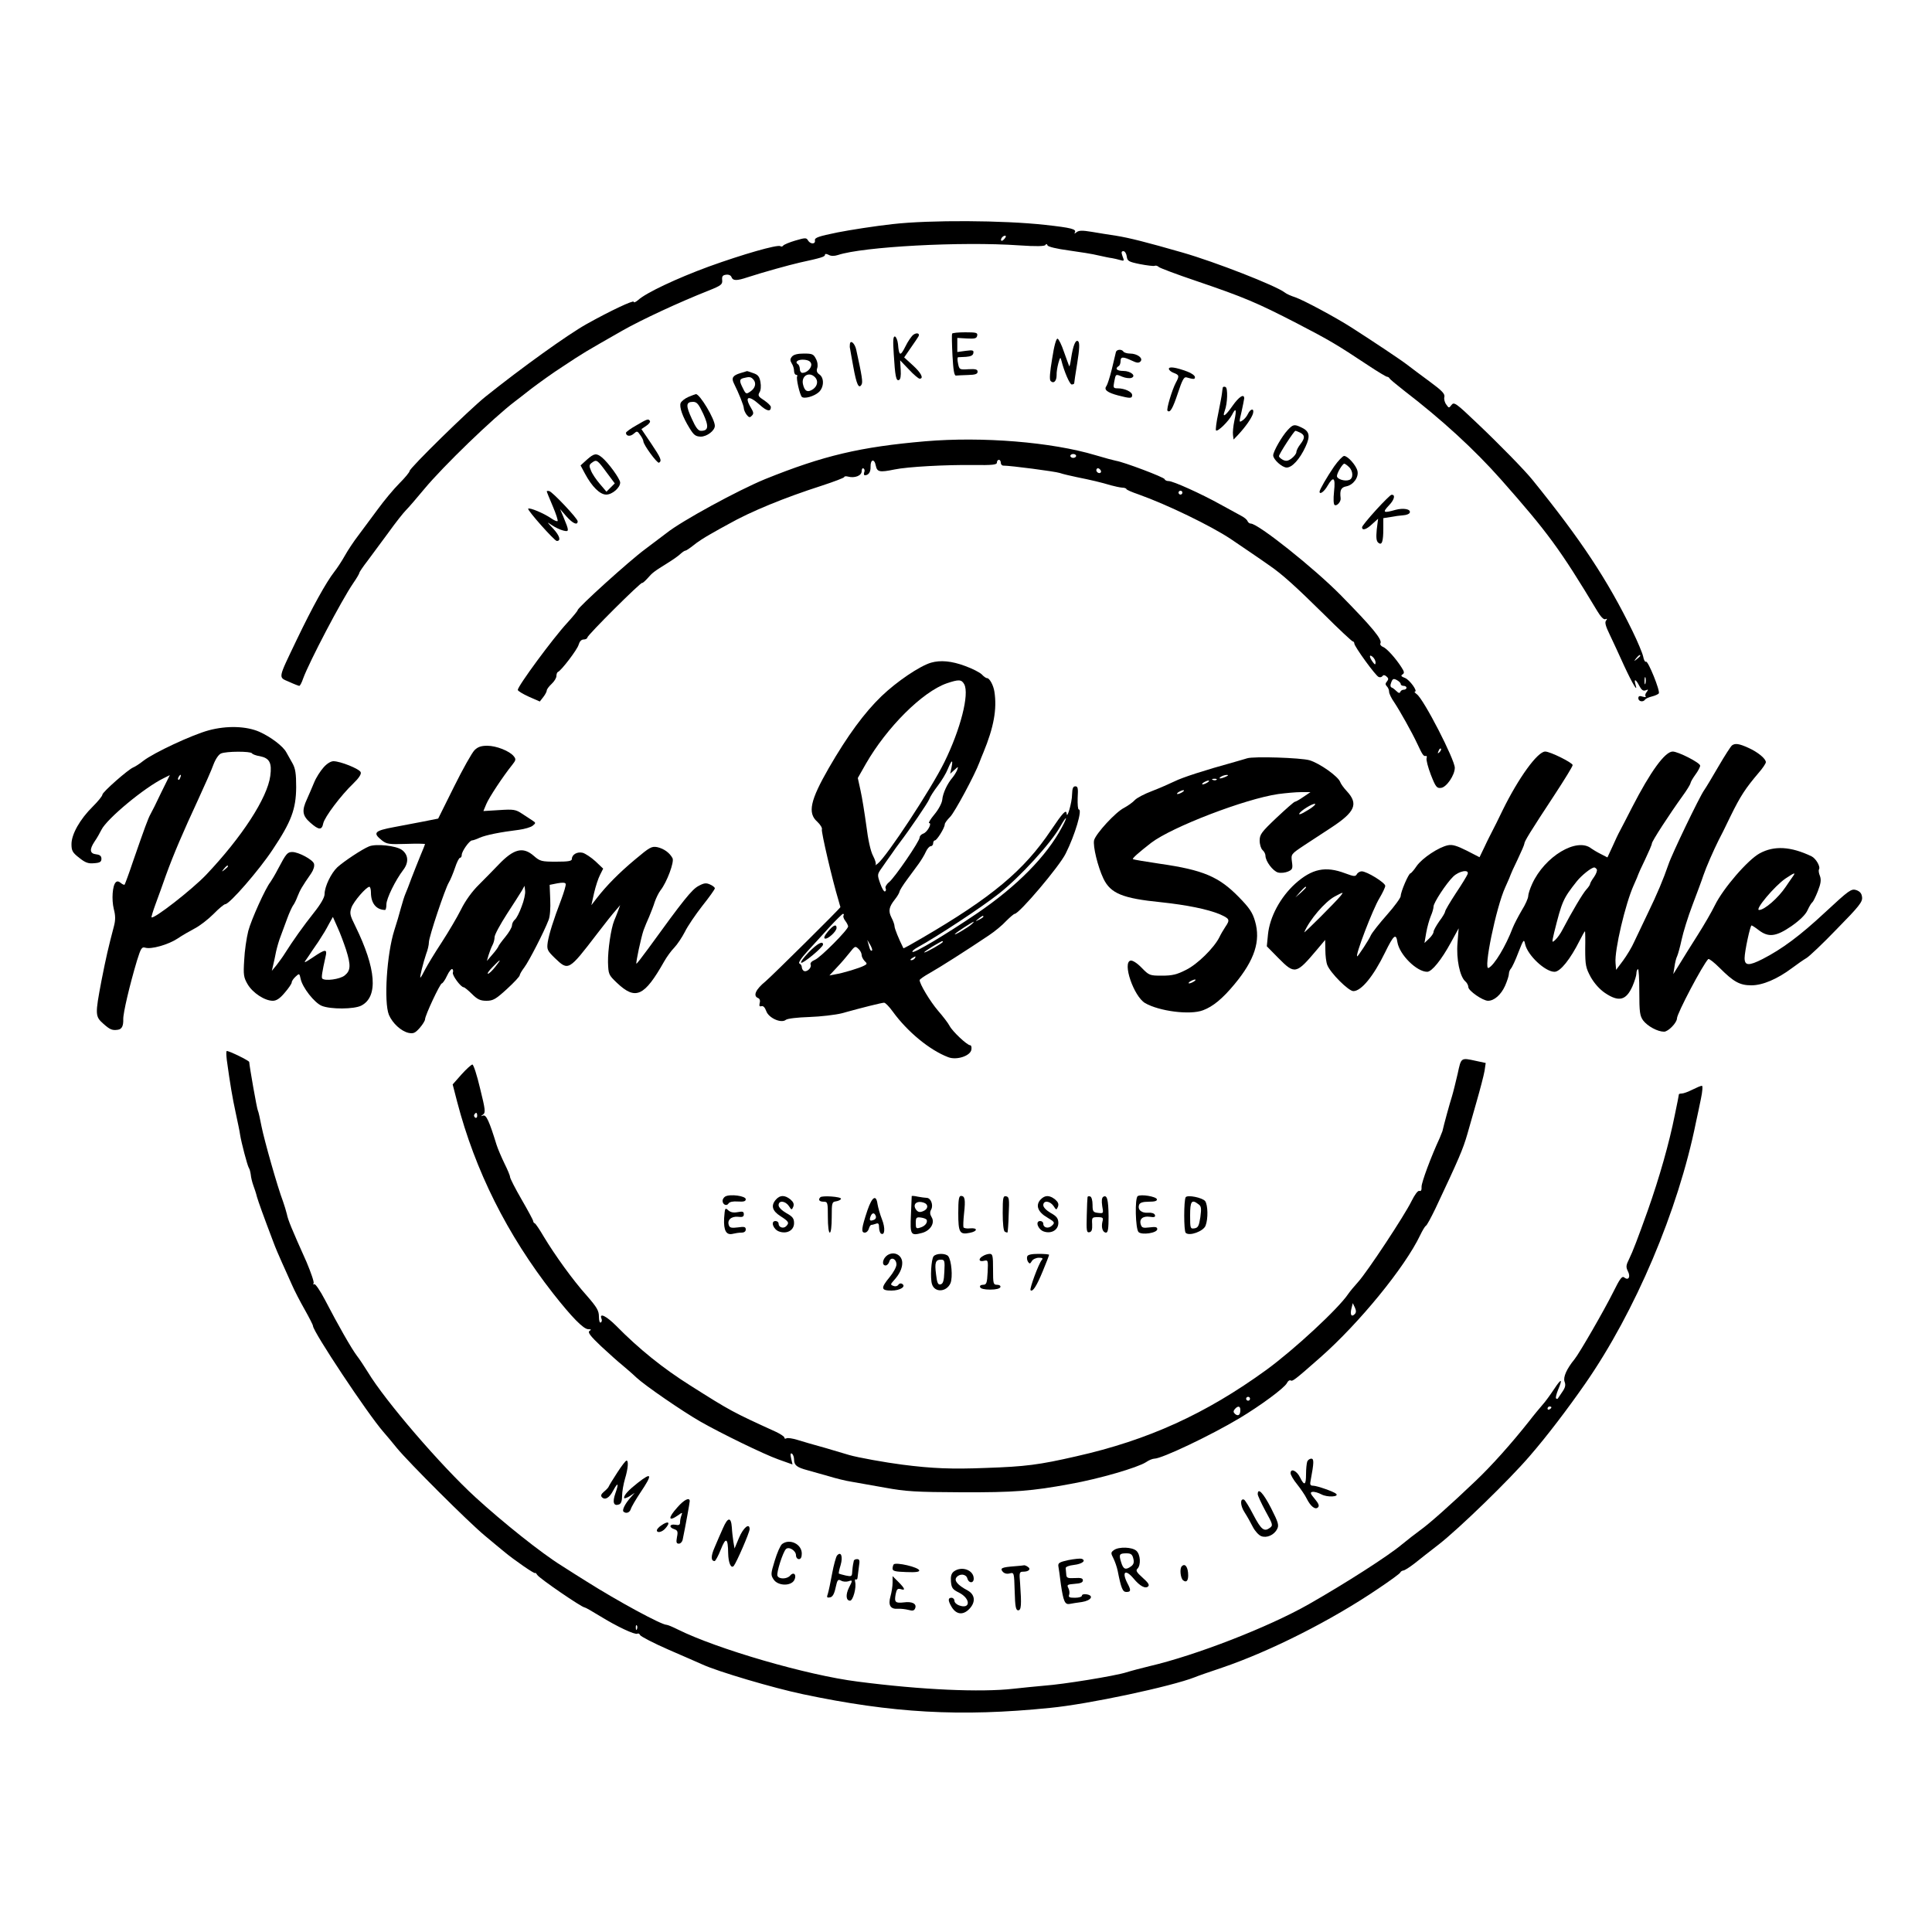 <?xml version="1.0" standalone="no"?>
<!DOCTYPE svg PUBLIC "-//W3C//DTD SVG 20010904//EN"
 "http://www.w3.org/TR/2001/REC-SVG-20010904/DTD/svg10.dtd">
<svg version="1.0" xmlns="http://www.w3.org/2000/svg"
 width="1000pt" height="1000pt" viewBox="0 0 1000 1000"
 preserveAspectRatio="xMidYMid meet">
<g transform="translate(0,1000) scale(0.1,-0.1)"
fill="#000000" stroke="none">
<path d="M4620 8840 c-91 -10 -219 -30 -285 -43 -98 -20 -119 -27 -117 -41 4
-21 -24 -21 -36 0 -8 14 -14 14 -65 -1 -31 -9 -59 -21 -63 -26 -3 -5 -10 -7
-15 -3 -16 9 -194 -42 -371 -106 -166 -61 -325 -136 -365 -173 -13 -11 -23
-15 -23 -9 0 10 -120 -46 -245 -116 -98 -55 -336 -226 -522 -375 -86 -69 -393
-370 -393 -385 0 -6 -24 -35 -53 -64 -29 -29 -79 -89 -111 -133 -33 -44 -78
-105 -101 -136 -24 -31 -55 -78 -70 -105 -15 -27 -40 -65 -55 -84 -42 -54
-113 -182 -194 -351 -99 -207 -97 -193 -40 -218 26 -12 50 -21 53 -21 4 0 13
17 20 38 31 85 198 404 259 493 18 26 32 50 32 54 0 4 19 32 43 63 24 32 72
97 108 146 35 49 76 101 90 115 14 14 57 64 96 111 99 119 356 367 468 452 6
4 44 34 85 66 41 31 113 83 160 113 118 78 109 72 310 187 102 58 296 148 448
208 65 26 72 32 70 54 -2 19 2 26 20 28 13 2 25 -3 28 -12 8 -20 27 -20 84 -1
80 26 213 63 270 76 110 24 130 30 130 40 0 6 7 6 19 0 12 -7 29 -7 48 -1 128
43 639 71 938 50 88 -6 132 -5 136 2 4 7 8 6 11 -2 2 -7 48 -18 108 -26 58 -8
128 -19 155 -26 28 -6 59 -13 70 -14 11 -2 30 -6 43 -10 21 -6 22 -5 12 20 -7
20 -6 26 5 26 7 0 15 -12 17 -27 3 -24 9 -28 68 -40 36 -7 70 -11 76 -9 6 3
16 0 22 -6 5 -5 92 -38 193 -72 250 -85 315 -113 519 -218 175 -91 207 -110
373 -220 48 -32 92 -58 96 -58 5 0 11 -4 13 -8 2 -5 35 -32 73 -62 198 -152
366 -306 505 -463 242 -274 305 -360 497 -679 18 -30 33 -46 42 -43 10 4 11 2
4 -7 -8 -9 -2 -30 19 -73 16 -33 49 -105 74 -160 45 -97 74 -145 59 -97 -9 31
2 27 20 -8 11 -21 20 -28 33 -23 14 6 15 4 5 -9 -7 -8 -9 -18 -5 -23 4 -4 -3
-4 -15 -1 -17 6 -23 3 -23 -8 0 -17 25 -22 35 -7 3 5 19 12 35 16 16 4 32 11
36 16 8 13 -56 170 -66 164 -5 -3 -12 9 -15 27 -4 18 -29 78 -56 133 -129 264
-265 470 -516 780 -38 48 -176 189 -287 294 -110 105 -120 112 -133 95 -13
-17 -14 -17 -27 2 -8 10 -13 28 -10 39 4 16 -12 33 -76 80 -45 33 -97 72 -115
86 -32 25 -173 119 -290 194 -81 52 -247 141 -290 156 -22 7 -47 18 -55 25
-45 35 -359 158 -530 207 -188 54 -275 76 -344 87 -34 5 -90 14 -125 20 -49 8
-66 8 -79 -2 -9 -8 -13 -8 -9 -2 11 18 -17 25 -153 40 -216 24 -598 26 -790 4z
m580 -75 c-7 -9 -15 -13 -17 -11 -7 7 7 26 19 26 6 0 6 -6 -2 -15z m3290
-2159 c0 -2 -8 -10 -17 -17 -16 -13 -17 -12 -4 4 13 16 21 21 21 13z m27 -143
c-3 -10 -5 -4 -5 12 0 17 2 24 5 18 2 -7 2 -21 0 -30z"/>
<path d="M4727 8267 c-9 -7 -28 -34 -41 -61 -26 -52 -33 -49 -38 13 -2 19 -9
36 -15 39 -10 3 -12 -18 -7 -90 7 -116 12 -141 27 -135 8 3 11 21 9 53 l-3 49
45 -47 c25 -27 50 -48 56 -48 23 0 8 30 -35 69 l-45 41 33 48 c18 26 36 52 40
59 11 17 -7 24 -26 10z"/>
<path d="M4928 8273 c-2 -5 -1 -55 2 -113 4 -75 9 -105 18 -104 6 1 35 2 62 3
38 1 50 5 50 17 0 12 -10 15 -47 13 -46 -3 -48 -2 -54 29 -4 18 -4 32 0 33 3
0 22 1 41 2 24 2 36 7 38 19 3 15 -2 17 -40 12 l-43 -6 0 37 0 36 50 -3 c41
-2 50 0 53 15 3 15 -5 17 -62 17 -36 0 -66 -3 -68 -7z"/>
<path d="M5446 8144 c-12 -71 -15 -109 -8 -116 16 -16 31 0 31 30 -1 15 4 43
9 62 9 32 11 34 16 13 14 -56 43 -123 53 -123 7 0 13 3 13 6 0 4 7 52 16 106
11 69 13 103 5 111 -13 13 -27 -21 -37 -88 -4 -27 -8 -45 -10 -40 -3 6 -14 39
-27 74 -12 36 -27 66 -33 68 -7 2 -18 -37 -28 -103z"/>
<path d="M4399 8218 c-1 -7 -1 -17 1 -23 1 -5 8 -48 17 -95 16 -89 28 -115 42
-91 8 12 3 43 -27 180 -7 34 -31 55 -33 29z"/>
<path d="M5776 8178 c-2 -7 -11 -47 -21 -88 -10 -41 -23 -81 -28 -88 -15 -19
4 -34 61 -49 62 -16 72 -16 72 2 0 17 -39 35 -75 35 -22 0 -24 3 -18 33 8 42
7 42 42 27 17 -7 38 -9 47 -6 27 10 -3 36 -42 36 -33 0 -45 12 -24 25 6 3 10
15 10 26 0 23 12 24 57 3 27 -13 37 -14 46 -5 16 17 -17 41 -54 41 -15 0 -31
5 -34 10 -9 14 -35 12 -39 -2z"/>
<path d="M4099 8154 c-10 -12 -10 -20 -1 -35 7 -10 12 -28 12 -39 0 -11 5 -20
11 -20 5 0 8 -4 5 -8 -6 -10 13 -93 24 -106 12 -12 64 2 89 25 26 25 28 73 2
91 -13 9 -16 19 -11 33 4 12 2 32 -7 48 -12 24 -19 27 -62 27 -32 0 -53 -5
-62 -16z m100 -38 c3 -20 -22 -46 -46 -46 -7 0 -13 9 -13 19 0 11 -5 23 -10
26 -19 12 2 26 33 23 22 -2 33 -9 36 -22z m19 -68 c18 -18 14 -45 -9 -62 -29
-20 -45 -11 -53 26 -9 43 32 66 62 36z"/>
<path d="M6050 8091 c0 -6 11 -16 25 -21 29 -11 30 -16 11 -51 -20 -38 -50
-139 -43 -145 13 -13 27 11 54 92 21 64 31 84 43 81 39 -11 45 -11 45 1 0 8
-18 21 -40 29 -59 22 -95 27 -95 14z"/>
<path d="M3833 8069 c-40 -12 -48 -25 -35 -52 27 -54 52 -117 52 -130 0 -7 6
-22 14 -33 12 -15 17 -17 27 -6 11 10 10 18 -4 41 -36 60 -13 68 45 16 37 -34
58 -38 58 -12 0 7 -16 22 -35 35 -30 19 -33 25 -24 41 7 10 9 32 5 54 -5 28
-13 38 -38 46 -17 6 -31 11 -32 10 -1 0 -15 -5 -33 -10z m67 -34 c16 -19 9
-45 -17 -62 -20 -14 -23 -13 -37 16 -20 39 -20 48 2 54 31 8 39 7 52 -8z"/>
<path d="M6329 7993 c-1 -4 -3 -17 -4 -28 -1 -11 -10 -58 -19 -103 -10 -46
-15 -86 -12 -90 9 -8 65 47 83 81 20 40 25 29 12 -31 -6 -28 -9 -61 -7 -74 l3
-23 24 25 c38 41 68 84 76 108 9 30 -12 29 -26 -1 -6 -13 -19 -28 -29 -34 -17
-11 -17 -9 -4 45 7 31 13 63 14 70 0 26 -27 9 -60 -38 -37 -53 -55 -65 -41
-27 15 39 17 120 4 124 -7 3 -14 1 -14 -4z"/>
<path d="M3562 7945 c-18 -8 -35 -22 -39 -31 -8 -20 10 -72 46 -130 22 -36 31
-43 58 -44 32 0 73 31 73 56 0 35 -78 165 -98 164 -4 -1 -22 -7 -40 -15z m78
-87 c30 -66 27 -88 -12 -88 -14 0 -27 17 -47 62 -32 69 -31 88 6 88 20 0 29
-11 53 -62z"/>
<path d="M3293 7798 c-29 -16 -53 -34 -53 -38 0 -18 22 -21 40 -5 17 15 19 15
34 -7 9 -12 16 -27 16 -32 0 -18 72 -116 81 -111 16 10 10 24 -41 100 l-50 74
25 17 c14 9 22 20 19 25 -8 13 -13 11 -71 -23z"/>
<path d="M6665 7774 c-30 -32 -75 -111 -75 -131 0 -21 46 -63 70 -63 28 0 68
44 97 107 27 58 21 82 -24 102 -34 16 -41 14 -68 -15z m66 -14 c24 -13 24 -28
-1 -60 -11 -14 -20 -32 -20 -40 0 -8 -12 -23 -25 -33 -19 -14 -29 -15 -45 -7
-11 6 -20 14 -20 19 0 11 78 131 85 131 4 0 15 -5 26 -10z"/>
<path d="M4790 7716 c-337 -29 -528 -74 -830 -196 -139 -57 -433 -217 -510
-279 -14 -11 -63 -48 -110 -83 -83 -61 -350 -303 -350 -316 0 -4 -25 -34 -55
-67 -73 -79 -255 -326 -255 -346 0 -5 26 -21 57 -35 l57 -25 18 23 c10 13 18
28 18 34 0 6 11 21 25 34 14 13 25 31 25 41 0 9 3 19 8 21 18 8 101 117 107
141 5 17 14 27 26 27 10 0 19 5 19 10 0 12 278 289 284 283 2 -2 14 9 28 24
25 29 33 35 107 81 24 15 53 35 63 45 10 9 21 17 26 17 4 0 23 13 42 28 19 16
58 41 85 56 28 16 70 40 95 53 116 66 293 138 483 199 64 21 117 41 117 45 0
4 9 5 20 2 34 -9 70 5 70 28 0 11 4 18 10 14 5 -3 7 -12 3 -20 -3 -8 -1 -15 3
-15 20 0 31 17 30 44 -1 39 20 44 27 6 7 -33 19 -36 97 -20 66 14 267 25 408
23 99 -1 122 1 122 13 0 8 5 14 10 14 6 0 10 -7 10 -15 0 -8 6 -15 13 -15 39
0 267 -30 292 -38 17 -6 57 -15 90 -22 70 -14 126 -27 175 -42 19 -5 45 -11
58 -12 12 0 22 -4 22 -7 0 -4 28 -16 63 -28 149 -53 375 -163 476 -230 40 -27
167 -113 203 -139 63 -43 134 -107 278 -249 79 -79 148 -143 152 -143 4 0 8
-5 8 -11 0 -15 110 -167 126 -173 7 -3 16 -1 20 5 4 6 11 6 20 -2 11 -9 12
-15 3 -26 -9 -10 -9 -17 -1 -25 7 -7 12 -19 12 -29 0 -9 12 -34 27 -55 28 -42
92 -156 119 -214 26 -56 32 -65 43 -63 6 2 8 -4 5 -11 -3 -8 7 -47 22 -86 25
-64 31 -71 53 -68 28 3 71 66 71 104 0 42 -161 356 -197 381 -9 7 -14 13 -10
13 18 0 -27 62 -51 71 -19 7 -23 12 -13 18 11 7 10 14 -5 37 -30 47 -76 98
-96 106 -11 4 -16 13 -13 18 11 19 -41 82 -206 250 -138 140 -427 370 -465
370 -7 0 -14 6 -17 13 -3 8 -18 20 -34 28 -15 8 -64 35 -108 59 -97 54 -243
120 -266 120 -10 0 -19 4 -21 10 -3 10 -212 89 -252 95 -11 2 -59 15 -106 29
-227 68 -585 97 -880 72z m780 -76 c0 -5 -7 -10 -15 -10 -8 0 -15 5 -15 10 0
6 7 10 15 10 8 0 15 -4 15 -10z m127 -86 c-9 -9 -28 6 -21 18 4 6 10 6 17 -1
6 -6 8 -13 4 -17z m423 -104 c0 -5 -4 -10 -10 -10 -5 0 -10 5 -10 10 0 6 5 10
10 10 6 0 10 -4 10 -10z m1000 -879 c-1 -13 -3 -13 -15 3 -19 26 -19 42 0 26
8 -7 15 -20 15 -29z m130 -111 c0 -6 7 -10 15 -10 8 0 15 -4 15 -10 0 -5 -6
-10 -14 -10 -8 0 -16 -5 -18 -11 -3 -8 -9 -7 -19 3 -8 8 -19 17 -25 19 -8 3
-9 12 -3 27 7 19 12 21 29 12 11 -6 20 -15 20 -20z m201 -353 c-10 -9 -11 -8
-5 6 3 10 9 15 12 12 3 -3 0 -11 -7 -18z"/>
<path d="M3038 7621 l-33 -30 23 -43 c36 -67 77 -108 110 -108 31 0 72 36 72
62 0 19 -62 104 -94 130 -29 24 -41 22 -78 -11z m103 -68 l41 -55 -22 -22 -21
-21 -34 40 c-19 22 -40 53 -46 69 -11 25 -10 31 6 42 23 17 27 14 76 -53z"/>
<path d="M6905 7585 c-37 -54 -75 -120 -75 -130 0 -17 24 0 41 30 31 53 42 44
34 -29 -4 -39 -3 -66 3 -70 12 -7 34 18 31 36 -5 41 2 56 31 61 36 8 64 48 56
80 -7 29 -50 77 -69 77 -7 0 -31 -25 -52 -55z m77 -2 c22 -20 24 -59 2 -67
-23 -9 -64 4 -64 20 0 16 29 64 38 64 3 0 14 -7 24 -17z"/>
<path d="M2830 7457 c0 -3 14 -37 31 -77 17 -40 28 -74 25 -77 -3 -3 -17 3
-33 14 -39 27 -112 57 -119 50 -7 -6 136 -167 148 -167 23 0 15 27 -18 63 -35
37 -36 38 -8 19 16 -11 43 -24 59 -28 32 -8 32 -4 1 71 l-17 40 33 -38 c33
-37 58 -48 58 -25 0 14 -130 152 -147 156 -7 2 -13 1 -13 -1z"/>
<path d="M7123 7361 c-40 -44 -73 -84 -73 -90 0 -19 23 -12 53 17 l30 27 -7
-56 c-4 -42 -2 -60 8 -68 19 -16 26 6 26 74 l0 53 38 6 c20 4 50 8 66 9 16 1
31 7 33 14 6 18 -33 25 -74 14 -63 -18 -69 -14 -34 23 29 30 35 57 13 55 -4 0
-40 -35 -79 -78z"/>
<path d="M4819 6570 c-58 -17 -177 -97 -257 -174 -88 -85 -175 -203 -272 -371
-96 -167 -111 -233 -60 -278 16 -15 27 -33 24 -40 -4 -12 54 -262 86 -367 5
-19 10 -35 10 -35 0 -6 -351 -353 -387 -384 -52 -42 -67 -76 -39 -87 8 -3 12
-13 8 -26 -3 -15 -1 -19 9 -16 9 3 18 -6 25 -25 12 -36 77 -65 101 -46 8 7 60
13 122 15 59 2 134 11 167 19 107 30 209 55 220 55 7 0 27 -21 45 -46 76 -105
192 -200 287 -236 44 -17 116 7 120 40 2 12 -1 22 -7 22 -15 0 -91 71 -106
100 -7 14 -34 49 -60 79 -41 48 -95 138 -95 158 0 4 24 21 53 37 50 28 193
119 306 195 30 20 70 53 89 74 20 20 40 37 44 37 23 0 231 245 264 312 49 98
87 228 68 228 -5 0 -7 27 -6 60 3 50 1 60 -12 60 -12 0 -16 -11 -17 -42 0 -40
-26 -130 -28 -100 -2 25 -19 7 -81 -85 -140 -209 -307 -348 -669 -559 -51 -30
-94 -54 -95 -52 -24 48 -46 102 -46 114 0 8 -7 28 -16 45 -17 34 -13 55 19 95
12 15 22 33 23 39 1 7 18 34 38 61 20 27 47 64 61 83 13 18 30 46 37 62 7 16
19 29 25 29 7 0 13 7 13 15 0 8 4 15 9 15 10 0 51 65 51 83 0 7 13 24 28 39
23 23 127 216 152 283 4 11 13 34 20 50 54 131 71 225 57 315 -5 33 -25 70
-38 70 -6 0 -18 9 -27 19 -10 10 -48 30 -87 44 -70 26 -127 31 -176 17z m172
-112 c27 -51 -19 -232 -103 -403 -69 -140 -300 -491 -346 -526 -9 -7 -14 -10
-10 -5 4 4 -2 25 -13 46 -13 24 -26 84 -35 157 -9 65 -22 147 -30 182 l-14 64
42 74 c108 188 292 372 418 416 62 21 77 21 91 -5z m-66 -430 l-7 -33 21 19
c22 20 22 20 15 0 -4 -10 -15 -28 -24 -39 -26 -30 -50 -80 -53 -115 -2 -18
-20 -51 -41 -76 -20 -24 -32 -44 -27 -44 17 0 -10 -49 -31 -55 -10 -4 -18 -12
-18 -20 0 -19 -128 -206 -158 -231 -14 -11 -22 -26 -18 -32 3 -6 2 -13 -3 -16
-5 -3 -16 15 -25 41 -16 46 -16 47 9 82 14 20 36 52 50 71 13 19 32 46 43 60
48 63 145 205 152 224 4 12 24 43 44 69 20 26 44 66 52 87 20 48 28 52 19 8z
m572 -309 c-80 -151 -233 -306 -442 -448 -161 -109 -324 -206 -332 -198 -3 4
9 14 27 24 104 57 334 209 421 278 107 84 269 261 317 347 33 59 41 56 9 -3z
m-1131 -458 c-3 -4 1 -17 9 -27 8 -10 14 -23 15 -29 0 -17 -143 -161 -172
-173 -17 -7 -26 -17 -22 -25 6 -17 -21 -41 -36 -32 -5 3 -10 12 -10 20 0 7 -6
15 -12 18 -8 2 8 27 41 63 30 32 81 89 115 126 34 37 65 67 69 68 5 0 6 -4 3
-9z m724 -6 c0 -2 -10 -9 -22 -15 -22 -11 -22 -10 -4 4 21 17 26 19 26 11z
m-60 -38 c-18 -17 -98 -64 -87 -51 9 10 89 62 97 63 2 1 -2 -5 -10 -12z m-516
-136 c-6 -6 -11 1 -18 29 l-7 25 15 -25 c8 -14 12 -27 10 -29z m366 44 c0 -6
-85 -55 -96 -55 -5 0 14 13 41 30 55 32 55 32 55 25z m-434 -39 c8 -8 14 -21
14 -30 0 -8 7 -21 15 -30 14 -13 14 -16 -2 -24 -24 -13 -111 -39 -149 -45
l-31 -6 39 42 c22 23 51 57 65 75 29 37 30 37 49 18z m289 -46 c-3 -5 -12 -10
-18 -10 -7 0 -6 4 3 10 19 12 23 12 15 0z"/>
<path d="M4285 5178 c-17 -20 -23 -34 -15 -36 14 -5 60 37 60 55 0 22 -17 15
-45 -19z"/>
<path d="M4186 5071 c-26 -27 -44 -51 -39 -54 9 -6 113 80 113 94 0 21 -29 6
-74 -40z"/>
<path d="M1081 6220 c-86 -23 -285 -116 -339 -158 -20 -16 -44 -31 -52 -34
-26 -10 -160 -128 -160 -141 0 -7 -23 -35 -50 -62 -66 -65 -110 -143 -110
-194 0 -34 5 -44 40 -71 31 -25 47 -31 77 -28 30 2 38 7 38 23 0 14 -8 21 -27
23 -34 4 -36 25 -8 67 12 17 27 44 35 60 28 57 223 219 322 267 l32 16 -45
-91 c-24 -51 -49 -101 -55 -111 -12 -21 -30 -70 -91 -246 -21 -63 -41 -116
-43 -119 -3 -2 -12 2 -20 9 -11 9 -19 10 -26 3 -17 -17 -22 -89 -10 -138 9
-34 9 -57 1 -88 -30 -114 -41 -162 -65 -284 -33 -174 -33 -184 10 -222 35 -31
46 -35 75 -31 21 3 29 20 28 55 -1 31 33 176 71 303 20 64 25 72 42 67 31 -10
119 15 168 47 23 16 64 39 90 53 25 13 68 46 96 74 27 28 55 51 61 51 22 0
175 176 245 282 97 145 121 210 122 323 0 71 -4 97 -19 124 -10 18 -25 44 -32
57 -17 32 -81 80 -139 106 -68 30 -169 33 -262 8z m223 -119 c3 -5 21 -12 41
-15 50 -10 63 -34 54 -102 -15 -114 -147 -317 -333 -513 -73 -76 -270 -230
-282 -219 -1 2 8 33 21 68 13 36 38 103 54 150 40 110 88 222 166 390 34 74
71 157 80 183 11 29 27 52 39 57 28 12 153 12 160 1z m-371 -126 c-3 -9 -8
-14 -10 -11 -3 3 -2 9 2 15 9 16 15 13 8 -4z m247 -459 c0 -2 -8 -10 -17 -17
-16 -13 -17 -12 -4 4 13 16 21 21 21 13z"/>
<path d="M8965 6142 c-6 -4 -37 -52 -69 -107 -32 -55 -66 -112 -76 -126 -24
-34 -167 -331 -184 -383 -27 -78 -58 -152 -106 -251 -26 -55 -58 -122 -71
-149 -12 -28 -39 -72 -58 -98 l-36 -48 -3 36 c-6 65 51 307 94 402 13 29 24
55 24 57 0 2 16 37 35 76 19 40 35 77 35 83 0 12 92 153 159 246 22 30 40 60
41 66 0 5 11 25 25 44 14 19 25 40 25 47 0 15 -114 73 -142 73 -40 0 -115
-103 -211 -290 -26 -52 -55 -106 -62 -120 -8 -14 -25 -50 -39 -82 l-26 -56
-35 18 c-20 10 -41 23 -48 28 -74 60 -242 -40 -307 -184 -11 -24 -20 -52 -20
-62 0 -11 -15 -45 -34 -75 -18 -31 -39 -71 -46 -89 -36 -95 -95 -193 -125
-208 -29 -15 39 315 86 417 16 35 29 66 29 68 0 2 16 37 35 76 19 40 35 77 35
82 0 12 30 61 157 254 51 78 93 146 93 153 0 12 -116 70 -142 70 -40 0 -139
-138 -220 -303 -22 -45 -45 -93 -53 -107 -7 -14 -26 -50 -40 -81 l-27 -56 -66
34 c-50 25 -75 33 -97 28 -47 -9 -133 -66 -162 -107 -14 -21 -29 -38 -32 -38
-10 0 -51 -96 -51 -118 0 -9 -32 -53 -71 -97 -39 -44 -76 -91 -83 -105 -11
-26 -67 -110 -71 -110 -13 0 81 246 115 301 16 27 30 56 30 64 0 16 -95 75
-122 75 -9 0 -21 -7 -25 -15 -8 -13 -15 -12 -61 5 -101 38 -171 24 -258 -54
-77 -70 -132 -172 -141 -263 l-6 -61 60 -61 c85 -86 92 -84 200 44 l42 50 1
-52 c0 -28 4 -63 10 -78 16 -41 110 -135 135 -135 41 0 104 77 164 200 45 92
57 101 64 53 11 -65 100 -153 154 -153 24 0 74 62 123 152 l40 73 -6 -76 c-7
-82 12 -175 41 -199 8 -7 15 -20 15 -29 0 -19 75 -71 102 -71 32 0 67 31 88
77 11 25 20 53 20 62 0 9 5 22 10 27 6 6 24 44 39 84 27 69 29 71 35 43 13
-58 104 -143 152 -143 30 0 82 65 131 163 13 26 25 47 27 47 1 0 2 -42 1 -92
0 -84 3 -98 29 -146 19 -33 46 -63 74 -82 72 -48 109 -38 142 36 11 26 20 55
20 65 0 10 3 20 8 23 4 2 7 -50 7 -117 0 -107 3 -125 20 -149 23 -30 75 -58
108 -58 22 0 67 47 67 69 0 25 134 279 162 307 4 3 30 -17 59 -46 72 -72 104
-90 164 -90 59 0 135 33 210 89 28 21 61 44 75 52 14 8 85 75 158 151 115 117
133 140 130 164 -2 20 -11 30 -30 37 -26 8 -37 0 -161 -115 -131 -122 -223
-190 -324 -242 -71 -36 -93 -35 -93 5 0 34 29 169 36 169 3 0 20 -11 38 -25
50 -38 89 -33 168 21 44 31 73 59 84 83 9 20 20 38 25 41 4 3 17 29 28 57 16
41 18 59 11 79 -6 14 -8 29 -5 34 9 14 -16 57 -39 68 -107 51 -193 56 -268 15
-61 -33 -189 -181 -232 -269 -16 -33 -56 -102 -89 -154 -33 -52 -75 -119 -93
-149 l-33 -53 6 38 c3 22 9 46 14 55 4 9 15 47 23 85 8 38 33 119 56 179 23
61 49 130 57 155 15 44 53 130 78 180 8 14 36 71 63 127 51 104 77 143 144
222 21 24 38 49 38 56 0 18 -41 52 -90 74 -48 22 -69 25 -85 13z m-700 -642
c3 -6 -3 -23 -14 -39 -12 -16 -21 -33 -21 -37 0 -4 -9 -17 -19 -28 -18 -19
-76 -117 -123 -207 -10 -20 -27 -44 -38 -54 -18 -16 -18 -15 -6 37 41 164 46
176 118 267 25 31 75 71 90 71 4 0 10 -5 13 -10z m-669 -25 c-3 -8 -30 -53
-61 -99 -30 -46 -55 -88 -55 -94 0 -5 -13 -28 -30 -50 -16 -23 -30 -48 -30
-55 0 -8 -11 -24 -24 -36 l-23 -22 9 53 c5 29 16 68 24 87 8 18 14 40 14 49 0
19 65 119 102 155 31 30 85 39 74 12z m1680 -17 c-9 -13 -24 -34 -33 -48 -39
-58 -110 -120 -138 -120 -24 0 80 124 137 163 50 33 55 34 34 5z m-2516 -51
c0 -2 -12 -14 -27 -28 l-28 -24 24 28 c23 25 31 32 31 24z m179 -44 c-24 -30
-192 -198 -188 -188 26 63 107 158 158 185 45 24 47 24 30 3z"/>
<path d="M2456 6117 c-13 -13 -61 -98 -106 -189 l-82 -165 -86 -17 c-48 -9
-112 -21 -142 -27 -103 -19 -112 -30 -63 -69 24 -19 38 -21 125 -18 54 2 98 1
98 -1 0 -2 -11 -29 -24 -60 -13 -31 -33 -83 -46 -116 -12 -33 -26 -69 -31 -80
-5 -11 -16 -45 -24 -75 -8 -30 -23 -82 -34 -115 -39 -122 -55 -371 -28 -438
19 -44 63 -84 101 -93 25 -5 34 -2 58 25 15 17 28 38 28 45 0 20 78 186 87
186 4 0 17 18 27 40 10 22 23 37 27 34 4 -2 6 -11 3 -18 -5 -13 41 -76 56 -76
4 0 24 -16 43 -35 28 -28 43 -35 75 -35 34 0 48 8 106 61 36 33 66 65 66 71 0
5 11 24 24 41 24 32 102 184 125 244 8 18 11 63 9 107 l-3 76 40 8 c27 5 41 4
43 -3 2 -7 -9 -43 -23 -81 -41 -107 -63 -178 -70 -221 -5 -37 -3 -43 37 -82
70 -67 71 -67 218 125 41 54 85 109 98 123 l22 26 -11 -30 c-6 -16 -15 -39
-20 -50 -17 -42 -33 -153 -32 -215 2 -63 3 -66 46 -107 97 -92 142 -71 245
111 13 23 36 55 52 71 16 17 40 53 55 82 14 29 55 89 90 134 36 45 65 86 65
91 0 5 -11 14 -25 20 -20 9 -31 8 -60 -8 -34 -18 -78 -73 -259 -323 -33 -45
-60 -80 -62 -79 -4 5 25 139 37 173 6 17 19 48 29 70 9 22 23 57 29 77 7 20
20 47 30 60 33 42 72 147 62 166 -15 28 -44 49 -78 57 -30 6 -40 0 -115 -63
-83 -69 -150 -137 -200 -202 l-27 -35 14 63 c8 35 22 77 31 94 l16 32 -40 38
c-22 20 -52 40 -66 44 -28 7 -56 -9 -56 -32 0 -11 -19 -14 -81 -14 -76 0 -84
2 -116 30 -56 49 -104 37 -183 -46 -25 -26 -70 -72 -101 -103 -35 -34 -71 -84
-93 -129 -20 -40 -65 -116 -100 -170 -35 -53 -73 -116 -85 -139 -12 -24 -23
-43 -25 -43 -5 0 15 79 30 123 8 20 14 47 14 60 0 28 84 278 103 309 8 13 22
47 32 76 9 28 21 52 26 52 5 0 9 7 9 15 0 19 40 75 53 75 5 0 23 6 40 14 32
14 106 29 204 41 28 4 60 13 70 21 17 14 17 15 -1 27 -10 7 -35 23 -55 36 -32
21 -43 23 -117 18 l-82 -5 15 36 c14 34 88 146 135 204 19 24 19 29 7 44 -22
27 -90 54 -137 54 -32 0 -49 -6 -66 -23z m244 -809 c-11 -31 -27 -62 -35 -68
-8 -7 -15 -20 -15 -30 0 -10 -16 -37 -35 -60 -19 -23 -35 -45 -35 -48 -1 -4
-14 -23 -30 -41 l-30 -35 9 31 c5 16 14 40 20 51 6 11 11 30 11 42 0 12 29 65
63 118 35 54 70 108 78 122 l14 25 3 -26 c2 -14 -6 -51 -18 -81z m-137 -313
c-15 -19 -32 -35 -37 -35 -6 0 5 16 24 35 43 45 49 45 13 0z"/>
<path d="M6455 6075 c-5 -2 -35 -10 -65 -19 -156 -43 -270 -80 -310 -100 -25
-12 -77 -35 -116 -50 -40 -15 -80 -36 -90 -47 -11 -12 -35 -29 -55 -40 -45
-22 -147 -134 -156 -168 -7 -30 19 -137 48 -198 37 -78 100 -103 299 -123 132
-14 241 -36 303 -62 52 -23 55 -28 29 -66 -10 -15 -24 -39 -31 -54 -28 -55
-113 -139 -172 -168 -47 -24 -71 -30 -124 -30 -64 0 -67 1 -106 41 -23 24 -47
39 -57 37 -44 -9 16 -185 75 -220 73 -42 233 -63 300 -37 51 19 101 60 163
135 104 125 136 224 106 326 -13 45 -29 69 -85 126 -102 104 -183 139 -406
171 -75 11 -139 22 -141 24 -5 4 32 36 95 85 108 82 485 227 657 252 38 5 91
10 118 10 l49 0 -37 -25 c-20 -14 -40 -25 -44 -25 -4 0 -46 -37 -95 -83 -78
-74 -87 -86 -87 -118 0 -20 7 -42 15 -49 8 -7 15 -20 15 -29 0 -29 39 -80 65
-87 15 -4 38 -1 52 5 23 10 25 16 20 51 -5 39 -5 39 64 85 38 25 101 66 139
91 125 82 142 123 81 189 -16 17 -31 38 -34 47 -10 29 -106 97 -159 113 -46
13 -290 21 -323 10z m-110 -95 c-27 -12 -43 -12 -25 0 8 5 22 9 30 9 10 0 8
-3 -5 -9z m-48 -16 c-3 -3 -12 -4 -19 -1 -8 3 -5 6 6 6 11 1 17 -2 13 -5z
m-47 -14 c-8 -5 -19 -10 -25 -10 -5 0 -3 5 5 10 8 5 20 10 25 10 6 0 3 -5 -5
-10z m-130 -50 c-8 -5 -19 -10 -25 -10 -5 0 -3 5 5 10 8 5 20 10 25 10 6 0 3
-5 -5 -10z m675 -76 c-11 -9 -33 -22 -49 -31 -37 -20 -23 3 18 28 37 23 59 25
31 3z m-615 -904 c-8 -5 -19 -10 -25 -10 -5 0 -3 5 5 10 8 5 20 10 25 10 6 0
3 -5 -5 -10z"/>
<path d="M1674 6027 c-16 -18 -38 -52 -48 -77 -10 -25 -27 -63 -37 -86 -28
-60 -24 -86 17 -122 44 -39 60 -40 67 -4 7 33 92 146 156 207 28 27 42 48 38
58 -6 17 -105 57 -141 57 -14 0 -35 -13 -52 -33z"/>
<path d="M1910 5619 c-35 -14 -130 -77 -164 -108 -32 -30 -66 -100 -66 -139 0
-17 -20 -52 -56 -97 -54 -68 -108 -144 -149 -209 -11 -18 -31 -45 -44 -62
l-24 -29 7 30 c4 17 11 48 15 70 5 22 15 58 24 80 8 22 23 63 34 92 10 28 24
57 29 65 6 7 17 29 24 48 13 33 23 51 71 120 12 18 18 38 14 50 -7 21 -80 60
-112 60 -25 0 -32 -8 -72 -84 -17 -33 -36 -64 -41 -71 -25 -30 -100 -196 -115
-254 -9 -36 -19 -103 -21 -150 -5 -77 -3 -90 18 -126 26 -44 88 -85 130 -85
19 0 37 12 62 42 20 23 36 47 36 53 0 7 9 20 20 30 19 18 20 17 26 -11 9 -45
71 -124 109 -140 46 -19 168 -18 205 1 89 46 77 192 -31 412 -28 56 -30 66
-20 95 11 32 77 108 93 108 4 0 8 -13 8 -30 0 -55 27 -89 73 -90 4 0 7 13 7
29 0 30 46 124 87 178 30 39 27 79 -7 104 -30 22 -135 33 -170 18z m-119 -534
c26 -82 24 -109 -7 -134 -25 -20 -102 -30 -116 -16 -5 5 -1 33 17 113 10 41 0
41 -65 -3 -43 -29 -50 -31 -36 -13 9 13 23 33 31 46 8 12 23 34 33 48 29 45
37 58 56 94 l19 34 24 -54 c14 -30 33 -82 44 -115z"/>
<path d="M1174 4513 c17 -124 29 -195 46 -273 10 -47 21 -98 23 -115 6 -38 37
-157 45 -170 4 -5 8 -21 10 -35 1 -14 7 -38 13 -55 6 -16 15 -43 19 -60 8 -27
31 -92 85 -234 9 -25 29 -72 44 -105 15 -34 39 -86 52 -116 13 -30 43 -88 67
-130 23 -41 42 -78 42 -83 0 -29 282 -454 364 -548 17 -19 49 -58 71 -85 60
-73 369 -382 455 -453 41 -34 86 -72 100 -83 49 -41 160 -118 160 -110 0 4 5
-1 11 -10 10 -17 230 -168 245 -168 4 0 39 -20 78 -44 89 -55 183 -99 195 -92
5 3 11 0 14 -7 3 -7 70 -42 148 -76 79 -34 158 -69 174 -76 80 -37 368 -122
520 -154 464 -98 816 -118 1280 -71 198 19 628 111 750 159 11 5 74 27 140 49
250 85 567 245 810 410 61 41 112 78 113 83 2 5 9 9 15 10 7 0 33 17 59 37 25
20 82 65 125 98 105 82 365 334 472 459 90 104 194 241 286 373 259 373 481
896 573 1352 7 30 18 85 26 123 8 38 10 67 5 67 -6 0 -27 -9 -49 -20 -22 -11
-46 -20 -55 -20 -8 0 -15 -2 -15 -4 0 -2 -9 -50 -21 -106 -29 -146 -80 -325
-140 -495 -51 -143 -79 -216 -96 -250 -17 -34 -18 -43 -7 -65 15 -29 3 -50
-19 -32 -11 9 -22 -5 -57 -76 -49 -98 -175 -316 -200 -347 -41 -50 -60 -93
-52 -116 7 -18 4 -31 -12 -54 -11 -16 -22 -32 -23 -34 -2 -2 -6 -2 -9 1 -3 3
2 23 10 43 26 61 18 63 -20 5 -20 -30 -46 -66 -59 -80 -12 -14 -45 -53 -71
-87 -92 -116 -192 -228 -276 -308 -129 -123 -239 -221 -288 -256 -25 -18 -67
-51 -95 -74 -72 -60 -289 -199 -480 -308 -209 -119 -585 -265 -825 -321 -41
-10 -95 -24 -120 -32 -61 -19 -326 -62 -425 -69 -44 -4 -116 -11 -160 -16
-169 -19 -473 -6 -805 37 -263 33 -729 169 -932 270 -26 13 -52 24 -58 24 -27
0 -252 122 -415 225 -27 17 -85 53 -128 81 -105 65 -305 225 -446 354 -181
166 -468 500 -557 648 -18 29 -43 67 -57 85 -28 37 -97 158 -165 289 -25 48
-50 84 -55 81 -6 -3 -7 -1 -4 5 4 5 -13 54 -36 109 -79 176 -96 218 -102 248
-4 17 -13 46 -20 66 -29 76 -97 317 -111 387 -8 41 -16 78 -19 83 -5 7 -44
230 -45 252 0 7 -102 57 -116 57 -4 0 -3 -21 0 -47z m6856 -1797 c0 -3 -4 -8
-10 -11 -5 -3 -10 -1 -10 4 0 6 5 11 10 11 6 0 10 -2 10 -4z m-4733 -1148 c-3
-8 -6 -5 -6 6 -1 11 2 17 5 13 3 -3 4 -12 1 -19z"/>
<path d="M7545 4443 c-10 -43 -23 -96 -30 -119 -11 -34 -41 -143 -49 -179 -2
-5 -8 -21 -14 -35 -45 -97 -94 -229 -94 -252 1 -18 -3 -25 -11 -22 -8 3 -24
-19 -41 -53 -36 -74 -229 -366 -276 -418 -20 -22 -44 -51 -52 -63 -52 -77
-280 -288 -424 -393 -313 -227 -611 -363 -984 -447 -192 -44 -262 -53 -467
-60 -177 -7 -277 -3 -433 17 -86 11 -231 37 -275 50 -16 5 -73 22 -125 37 -52
14 -116 33 -142 41 -26 8 -52 12 -58 8 -5 -3 -10 -2 -10 4 0 5 -19 18 -42 29
-228 104 -237 109 -444 240 -143 90 -267 190 -385 310 -50 50 -88 69 -76 37 4
-8 2 -17 -3 -20 -6 -4 -10 10 -10 30 0 31 -10 48 -63 109 -71 79 -164 208
-223 306 -21 36 -42 67 -46 68 -5 2 -8 7 -8 11 0 5 -27 55 -60 112 -33 57 -60
110 -60 117 0 7 -13 38 -29 70 -15 31 -34 75 -41 97 -37 120 -53 156 -69 151
-14 -5 -14 -4 -1 5 14 10 12 26 -15 135 -16 68 -34 124 -40 124 -5 0 -31 -23
-56 -51 l-46 -52 23 -89 c93 -357 259 -689 497 -993 96 -122 157 -185 182
-185 15 0 17 -2 6 -9 -10 -7 4 -26 60 -79 41 -38 90 -82 109 -97 19 -16 53
-45 75 -66 44 -41 236 -173 330 -227 105 -60 328 -169 404 -196 l73 -26 -7 31
c-5 22 -4 29 4 25 6 -4 11 -18 11 -30 0 -30 14 -41 70 -56 25 -7 74 -21 110
-31 36 -11 88 -24 115 -28 28 -5 106 -19 175 -31 109 -20 161 -23 395 -24 274
-1 365 6 565 43 151 27 349 85 392 113 14 10 34 18 43 18 39 0 293 121 440
209 110 66 232 156 246 182 5 11 14 17 19 14 10 -6 19 0 154 119 201 177 438
467 517 633 11 23 24 45 29 48 6 3 27 43 49 88 124 263 143 308 166 387 7 25
28 99 47 165 19 66 38 139 42 162 l6 41 -51 11 c-78 17 -76 18 -94 -66z
m-5075 -219 c0 -8 -5 -12 -10 -9 -6 4 -8 11 -5 16 9 14 15 11 15 -7z m4542
-1026 c-17 -17 -25 -3 -17 29 l7 28 11 -23 c7 -16 7 -26 -1 -34z m-542 -438
c0 -5 -4 -10 -10 -10 -5 0 -10 5 -10 10 0 6 5 10 10 10 6 0 10 -4 10 -10z
m-50 -58 c0 -26 -11 -34 -27 -21 -10 9 -10 15 -2 25 16 19 29 17 29 -4z"/>
<path d="M3754 3807 c-7 -4 -14 -14 -14 -22 0 -20 21 -30 31 -14 5 8 23 12 48
10 31 -2 41 1 41 12 0 17 -81 28 -106 14z"/>
<path d="M5889 3809 c-16 -9 -12 -170 4 -186 17 -17 97 -5 97 15 0 11 -9 13
-40 9 -33 -4 -40 -2 -45 14 -10 29 10 46 46 41 24 -4 30 -1 27 9 -3 9 -17 13
-35 12 -35 -3 -56 16 -47 41 4 11 19 16 51 16 31 0 43 4 41 13 -5 14 -82 27
-99 16z"/>
<path d="M4017 3792 c-28 -31 -21 -59 23 -87 42 -27 47 -34 29 -52 -14 -14
-39 -6 -39 13 0 8 -7 14 -16 14 -27 0 -12 -43 18 -54 41 -15 78 6 78 43 0 24
-7 34 -40 52 -24 14 -40 30 -40 41 0 26 34 23 53 -4 14 -22 15 -22 23 -4 5 14
1 24 -15 38 -29 23 -53 23 -74 0z"/>
<path d="M4246 3803 c-13 -13 -5 -23 17 -23 21 0 22 -4 22 -80 0 -46 4 -80 10
-80 6 0 10 33 10 80 0 75 1 79 23 82 12 2 24 8 25 13 2 11 -97 18 -107 8z"/>
<path d="M4719 3809 c0 -2 -2 -46 -4 -97 -5 -104 -1 -109 56 -94 44 11 70 52
51 82 -9 15 -10 26 -2 40 12 23 -2 60 -24 60 -7 0 -28 3 -45 6 -17 4 -31 5
-32 3z m65 -35 c23 -9 20 -33 -6 -43 -17 -7 -26 -5 -35 6 -23 29 2 52 41 37z
m13 -89 c4 -15 -10 -32 -34 -39 -21 -7 -23 -4 -23 24 0 28 3 31 27 28 14 -2
28 -7 30 -13z"/>
<path d="M4960 3721 c0 -101 7 -113 60 -102 41 8 42 27 0 23 -15 -2 -30 1 -33
5 -2 4 -1 37 3 73 8 72 4 90 -16 90 -11 0 -14 -20 -14 -89z"/>
<path d="M5190 3721 c0 -53 4 -93 11 -96 6 -4 12 -5 14 -4 1 2 5 44 6 94 4 79
2 90 -13 93 -16 3 -18 -6 -18 -87z"/>
<path d="M5385 3790 c-26 -29 -13 -64 36 -92 38 -23 40 -26 25 -41 -18 -18
-46 -13 -46 9 0 8 -7 14 -16 14 -27 0 -12 -43 18 -54 40 -14 77 8 76 46 -1 22
-9 33 -40 50 -22 13 -38 29 -38 40 0 26 34 23 53 -4 14 -22 15 -22 23 -4 5 14
1 24 -15 38 -30 23 -53 23 -76 -2z"/>
<path d="M5629 3803 c-1 -4 -3 -48 -4 -96 -2 -77 -1 -88 14 -85 12 3 15 13 14
41 -2 35 -1 37 28 37 28 0 31 -3 25 -24 -7 -30 2 -56 19 -56 10 0 13 22 13 84
-1 88 -8 114 -28 101 -7 -5 -9 -20 -5 -47 7 -39 7 -39 -21 -36 -26 3 -29 7
-29 42 0 22 -5 41 -12 43 -7 3 -14 1 -14 -4z"/>
<path d="M6137 3803 c-10 -17 -10 -174 0 -184 19 -19 92 8 103 37 14 36 12
107 -2 127 -14 18 -92 34 -101 20z m66 -36 c15 -10 16 -21 10 -67 -7 -46 -12
-55 -31 -58 -21 -3 -22 0 -22 67 0 74 8 85 43 58z"/>
<path d="M4490 3736 c-31 -93 -34 -116 -14 -116 9 0 18 9 21 20 3 11 9 20 13
20 5 0 15 3 24 6 12 5 16 0 16 -19 0 -14 5 -29 10 -32 20 -12 23 29 5 74 -10
25 -20 61 -23 79 -7 51 -28 38 -52 -32z m43 -30 c3 -8 -1 -17 -10 -20 -20 -8
-25 -3 -17 18 8 20 20 21 27 2z"/>
<path d="M3748 3694 c-3 -64 11 -89 46 -80 12 3 31 6 44 6 14 0 22 6 22 16 0
14 -7 16 -41 11 -31 -4 -42 -2 -46 10 -11 27 11 48 46 45 24 -3 31 0 31 13 0
14 -6 16 -32 11 -22 -4 -37 -1 -49 10 -16 14 -17 12 -21 -42z"/>
<path d="M4593 3503 c-25 -17 -31 -53 -9 -53 7 0 16 9 19 20 7 27 37 15 37
-15 0 -13 -16 -42 -35 -65 -47 -57 -46 -70 9 -70 45 0 78 21 55 35 -6 4 -15 2
-19 -5 -5 -7 -15 -10 -25 -6 -17 6 -17 8 2 29 28 31 43 61 43 90 0 41 -42 63
-77 40z"/>
<path d="M4832 3497 c-12 -15 -18 -113 -8 -144 14 -45 76 -41 96 6 12 31 5
117 -12 139 -13 16 -63 16 -76 -1z m56 -79 c-2 -49 -7 -63 -20 -66 -13 -3 -18
8 -23 52 -8 61 -3 76 26 76 18 0 20 -6 17 -62z"/>
<path d="M5088 3499 c-26 -14 -22 -32 5 -25 21 5 22 3 19 -59 -3 -57 -6 -65
-24 -65 -11 0 -18 -5 -15 -12 2 -8 22 -13 52 -13 30 0 50 5 53 13 2 7 -5 12
-17 12 -20 0 -21 6 -21 80 0 70 -2 80 -17 80 -10 0 -26 -5 -35 -11z"/>
<path d="M5317 3497 c-3 -8 -1 -20 4 -28 8 -12 11 -11 20 4 5 9 22 17 36 17
19 0 23 -3 15 -12 -17 -21 -64 -149 -58 -156 11 -11 32 22 64 100 18 43 32 80
32 83 0 3 -24 5 -54 5 -36 0 -56 -4 -59 -13z"/>
<path d="M6766 2434 c-3 -9 -6 -38 -6 -65 0 -57 -9 -61 -31 -16 -17 35 -49 49
-49 22 0 -9 15 -35 34 -58 18 -23 41 -56 49 -73 21 -42 45 -60 59 -46 8 8 3
20 -17 44 -23 27 -25 34 -12 36 9 2 30 -4 47 -13 30 -16 92 -13 76 3 -11 11
-100 42 -119 42 -15 0 -18 6 -13 28 17 91 18 112 3 112 -8 0 -18 -7 -21 -16z"/>
<path d="M3195 2378 c-22 -34 -42 -66 -44 -72 -2 -6 -14 -18 -25 -27 -15 -13
-18 -21 -10 -29 16 -16 38 -3 58 35 25 46 30 39 11 -15 -16 -46 -9 -67 19 -57
11 4 16 19 16 45 0 21 7 61 15 88 16 53 19 94 8 94 -5 0 -26 -28 -48 -62z"/>
<path d="M3300 2324 c-47 -37 -70 -62 -70 -77 0 -5 12 -1 28 8 l27 18 -21 -24
c-28 -31 -45 -65 -37 -73 13 -12 32 -6 38 13 3 11 26 50 50 86 64 95 60 108
-15 49z"/>
<path d="M6510 2266 c0 -7 18 -46 40 -87 38 -69 40 -74 23 -87 -30 -22 -45
-10 -86 68 -21 41 -43 76 -48 78 -21 8 -20 -31 3 -66 13 -20 32 -54 43 -76 11
-21 30 -42 43 -47 28 -11 66 5 82 36 11 20 7 34 -31 109 -40 78 -69 109 -69
72z"/>
<path d="M3507 2199 c-51 -56 -49 -78 3 -42 22 16 23 16 17 -1 -4 -10 -7 -26
-7 -35 0 -14 -6 -17 -25 -13 -30 5 -34 -14 -5 -23 17 -6 20 -12 14 -41 -5 -27
-3 -34 10 -34 8 0 18 10 20 23 14 68 36 189 36 197 0 22 -29 8 -63 -31z"/>
<path d="M3742 2090 c-12 -27 -32 -72 -43 -99 -20 -45 -20 -71 0 -71 4 0 19
27 32 60 26 66 37 61 38 -20 1 -50 15 -81 29 -65 14 17 82 173 82 190 0 35
-33 8 -55 -45 l-23 -55 -6 35 c-3 19 -7 53 -8 74 -4 56 -21 54 -46 -4z"/>
<path d="M3422 2104 c-12 -8 -22 -19 -22 -25 0 -15 26 -10 43 9 30 33 17 43
-21 16z"/>
<path d="M4048 2008 c-9 -7 -26 -46 -38 -86 -21 -68 -21 -74 -6 -97 22 -34 89
-36 107 -4 14 27 -2 46 -21 24 -16 -19 -59 -20 -66 -1 -6 15 28 122 44 138 15
15 52 -8 52 -32 0 -11 7 -20 15 -20 10 0 15 10 15 29 0 49 -63 79 -102 49z"/>
<path d="M5766 1977 c-17 -12 -17 -16 -3 -43 8 -16 18 -45 22 -64 18 -92 26
-110 45 -110 24 0 25 9 5 46 -30 59 -10 74 32 24 33 -40 62 -55 76 -41 8 8 -1
20 -29 45 -31 28 -37 37 -26 47 18 19 15 73 -6 92 -22 20 -91 22 -116 4z m100
-44 c5 -19 2 -30 -11 -40 -29 -21 -41 -16 -52 21 -13 41 -9 46 28 46 23 0 30
-6 35 -27z"/>
<path d="M4332 1948 c-5 -7 -17 -49 -25 -93 -8 -44 -18 -91 -22 -104 -7 -19
-5 -22 11 -19 13 2 22 17 29 50 9 41 12 45 28 37 9 -6 26 -7 37 -4 24 8 24 6
4 -33 -18 -37 -15 -67 6 -67 15 0 34 68 26 98 -2 9 0 15 4 12 5 -3 9 3 9 12 1
10 4 35 7 56 5 30 3 37 -10 37 -9 0 -17 -4 -17 -10 -1 -5 -3 -14 -4 -20 -1 -5
-3 -22 -4 -36 -1 -24 -4 -25 -33 -19 -18 4 -34 9 -36 10 -2 2 2 22 9 44 13 45
2 74 -19 49z"/>
<path d="M5530 1925 c-46 -10 -54 -15 -52 -31 2 -10 8 -53 13 -94 13 -89 21
-106 45 -102 11 2 39 7 64 10 49 8 64 34 23 40 -13 2 -23 -1 -23 -7 0 -6 -16
-11 -36 -11 -29 0 -35 3 -30 16 3 8 1 24 -4 34 -9 17 -6 19 32 22 30 2 43 7
43 18 0 11 -10 14 -42 12 -37 -2 -43 1 -44 18 -1 11 -2 26 -3 33 -1 7 16 14
43 17 43 5 65 23 39 32 -7 2 -38 -1 -68 -7z"/>
<path d="M4626 1903 c-3 -4 -6 -13 -6 -22 0 -13 14 -16 71 -18 50 -2 69 1 67
9 -6 17 -119 43 -132 31z"/>
<path d="M5250 1893 c-65 -5 -75 -10 -60 -28 8 -9 21 -13 36 -9 23 6 23 5 26
-93 2 -79 6 -98 18 -98 16 0 18 27 10 140 -5 56 -4 60 17 60 28 0 41 14 23 25
-8 6 -17 9 -20 8 -3 -1 -25 -3 -50 -5z"/>
<path d="M6117 1893 c-12 -11 -7 -60 6 -72 17 -14 27 -4 27 25 0 42 -16 65
-33 47z"/>
<path d="M4937 1866 c-13 -10 -17 -25 -15 -52 3 -33 8 -41 43 -58 61 -32 58
-88 -2 -65 -13 5 -23 15 -23 24 0 8 -7 15 -15 15 -18 0 -19 -13 -2 -43 24 -44
61 -50 95 -14 33 35 29 74 -10 95 -52 28 -71 51 -57 68 17 21 50 17 56 -6 7
-26 33 -26 33 -1 0 45 -63 67 -103 37z"/>
<path d="M4620 1808 c0 -18 -5 -50 -11 -71 -13 -46 0 -67 39 -64 15 1 39 -2
55 -6 21 -6 29 -4 34 9 9 23 -16 36 -59 30 -44 -5 -50 1 -42 43 5 25 10 30 25
26 27 -9 24 2 -11 37 l-30 30 0 -34z"/>
</g>
</svg>
